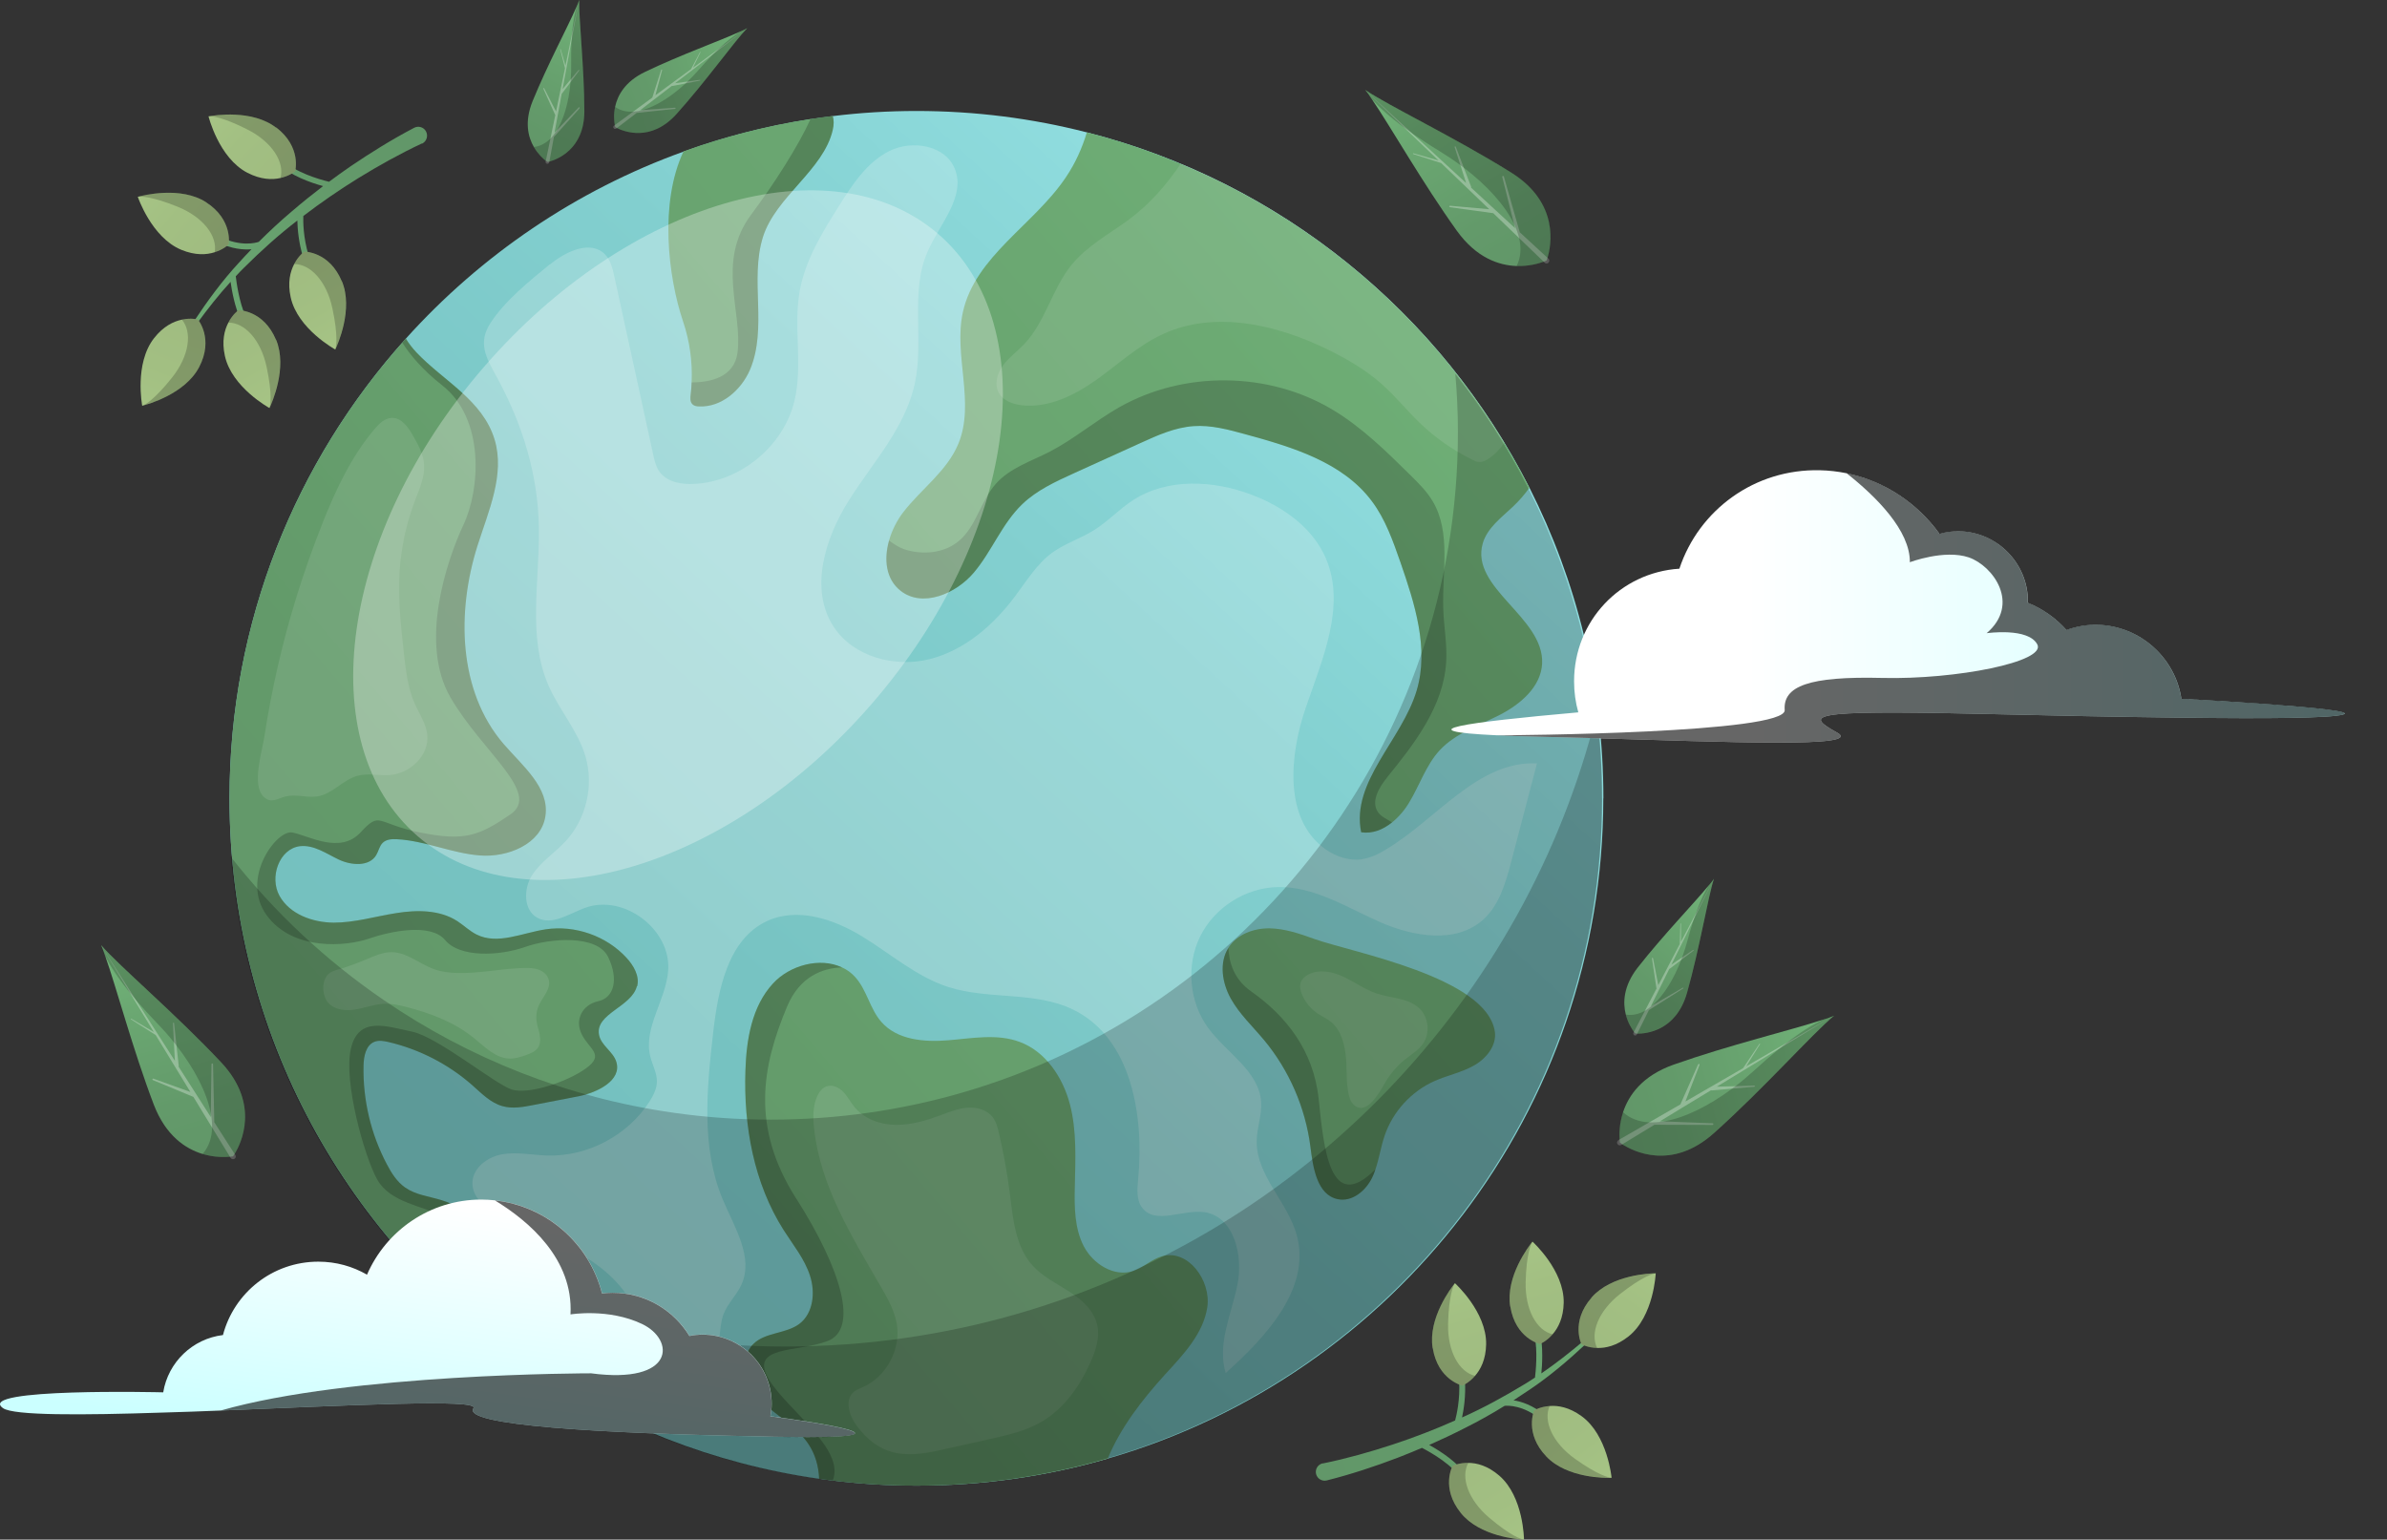 <svg width="293" height="189" viewBox="0 0 293 189" fill="none" xmlns="http://www.w3.org/2000/svg">
<rect x="0" y="0" width="293" height="189" fill="#333333" stroke="none"/>
<g clip-path="url(#clip0_31_111)">
<path d="M196.803 97.991C196.803 136.423 171.114 168.866 135.988 179.045C128.537 181.211 120.648 182.371 112.487 182.371C108.431 182.371 104.445 182.087 100.554 181.531C87.497 179.685 75.409 174.844 64.99 167.718C42.767 152.532 28.172 126.966 28.172 98.003C28.172 76.296 36.368 56.505 49.816 41.568C59.029 31.33 70.714 23.352 83.913 18.606C89.744 16.499 95.87 15.02 102.233 14.25C105.592 13.836 109.022 13.623 112.499 13.623C119.714 13.623 126.727 14.534 133.421 16.251C157.17 22.311 176.886 38.467 187.743 59.879C193.539 71.324 196.815 84.273 196.815 98.003L196.803 97.991Z" fill="url(#paint0_linear_31_111)"/>
<path d="M189.293 81.456C189.151 84.32 186.62 86.463 184.077 87.765C181.534 89.067 178.684 89.99 176.732 92.085C175.053 93.896 174.272 96.358 172.995 98.476C172.451 99.4 171.717 100.275 170.866 100.962C169.766 101.85 168.453 102.382 167.081 102.169C165.816 95.943 172.084 90.854 173.894 84.77C175.431 79.609 173.657 74.106 171.895 69.016C170.984 66.412 170.062 63.761 168.406 61.547C164.834 56.742 158.625 54.884 152.853 53.309C150.784 52.741 148.643 52.161 146.502 52.315C144.219 52.481 142.091 53.428 139.997 54.387L131.836 58.091C129.578 59.121 127.271 60.175 125.485 61.891C123.002 64.27 121.76 67.655 119.548 70.283C117.336 72.91 113.221 74.65 110.536 72.52C108.726 71.088 108.478 68.661 109.128 66.365C109.483 65.087 110.122 63.844 110.914 62.826C113.126 59.985 116.272 57.795 117.644 54.458C119.714 49.439 117.029 43.628 118.188 38.337C119.69 31.46 126.916 27.601 130.831 21.766C132.002 20.026 132.83 18.18 133.409 16.25C137.372 17.257 141.227 18.558 144.941 20.121C161.534 27.033 175.443 39.118 184.656 54.363C185.744 56.15 186.773 58.008 187.731 59.879C187.14 60.707 186.466 61.477 185.733 62.175C184.29 63.536 182.563 64.802 182.007 66.696C180.422 72.2 189.565 75.763 189.293 81.468V81.456Z" fill="url(#paint1_linear_31_111)"/>
<path d="M78.177 121.06C77.526 123.617 73.056 124.422 73.529 127.014C73.765 128.339 75.279 129.085 75.658 130.363C76.344 132.636 73.328 134.116 71.01 134.577C69.165 134.932 67.331 135.287 65.498 135.642C64.233 135.891 62.908 136.14 61.678 135.784C60.223 135.382 59.123 134.234 58 133.24C55.067 130.648 51.483 128.801 47.675 127.913C47.119 127.783 46.516 127.677 45.983 127.878C44.919 128.28 44.647 129.653 44.623 130.801C44.529 135.003 45.522 139.217 47.486 142.922C48.053 144.011 48.739 145.088 49.745 145.786C51.022 146.674 52.63 146.851 54.109 147.301C58.177 148.52 61.382 151.787 63.464 155.492C65.546 159.196 66.634 163.363 67.698 167.482C66.799 167.553 65.9 167.636 64.99 167.707C42.767 152.521 28.172 126.955 28.172 97.992C28.172 76.521 36.179 56.932 49.378 42.054C49.52 41.876 49.662 41.711 49.816 41.557C50.194 42.184 50.643 42.764 51.14 43.285C54.404 46.741 59.265 49.12 60.72 53.985C61.997 58.258 59.963 62.732 58.615 66.981C56.036 75.124 56.238 84.818 61.796 91.304C64.115 94.003 67.497 96.689 66.941 100.217C66.409 103.626 62.305 105.294 58.875 105.01C55.433 104.738 52.193 103.211 48.751 103.022C48.124 102.986 47.426 103.022 46.977 103.46C46.575 103.85 46.48 104.466 46.185 104.963C45.321 106.419 43.121 106.241 41.584 105.519C40.046 104.785 38.521 103.685 36.829 103.874C34.263 104.182 33.045 107.697 34.31 109.97C35.564 112.23 38.367 113.237 40.957 113.26C43.547 113.26 46.066 112.491 48.633 112.088C51.187 111.674 53.99 111.674 56.155 113.083C56.947 113.603 57.645 114.29 58.497 114.716C61.087 116.018 64.126 114.503 67 114.077C70.596 113.544 74.416 114.882 76.888 117.557C77.775 118.515 78.532 119.806 78.212 121.072L78.177 121.06Z" fill="url(#paint2_linear_31_111)"/>
<path d="M148.193 160.463C147.697 163.741 145.225 166.31 142.978 168.76C140.186 171.837 137.537 175.258 135.976 179.046C128.525 181.212 120.636 182.372 112.475 182.372C108.998 182.372 105.568 182.159 102.209 181.744C101.654 181.673 101.098 181.602 100.542 181.531C100.483 180.028 100.081 178.56 99.253 177.306C97.81 175.104 95.326 173.861 93.481 171.979C91.648 170.097 90.595 166.807 92.476 164.972C93.954 163.517 96.45 163.753 98.117 162.511C99.832 161.209 100.092 158.64 99.418 156.592C98.756 154.533 97.349 152.829 96.189 151.006C92.535 145.253 91.258 138.223 91.494 131.405C91.612 127.594 92.287 123.546 94.865 120.741C96.958 118.456 100.66 117.486 103.345 118.752C103.96 119.024 104.516 119.427 104.989 119.959C106.408 121.534 106.775 123.842 108.182 125.44C110.11 127.665 113.457 127.949 116.39 127.7C119.323 127.464 122.398 126.86 125.166 127.902C128.359 129.085 130.464 132.257 131.328 135.548C132.191 138.838 132.002 142.318 131.931 145.715C131.872 148.189 131.896 150.769 133.019 152.959C134.155 155.16 136.745 156.794 139.086 156.024C140.352 155.61 141.345 154.58 142.635 154.213C145.828 153.302 148.678 157.184 148.193 160.475V160.463Z" fill="url(#paint3_linear_31_111)"/>
<path d="M180.919 130.801C179.417 131.653 177.678 131.996 176.105 132.695C173.243 133.961 170.949 136.471 169.955 139.43C169.494 140.779 169.293 142.211 168.832 143.537C168.725 143.892 168.595 144.223 168.43 144.555C167.649 146.176 165.97 147.573 164.219 147.206C161.664 146.697 161.168 143.336 160.848 140.743C160.233 135.973 158.246 131.393 155.183 127.7C153.776 126.007 152.132 124.481 151.067 122.563C150.015 120.657 149.624 118.195 150.783 116.361C150.783 116.361 150.807 116.314 150.819 116.29C151.872 114.68 153.894 113.946 155.798 113.958C157.714 113.982 159.559 114.621 161.357 115.272C166.064 116.941 182.48 119.947 183.485 126.623C183.746 128.339 182.445 129.937 180.943 130.789L180.919 130.801Z" fill="url(#paint4_linear_31_111)"/>
<path d="M102.221 15.943C101.086 20.891 95.22 24.122 93.647 29.105C92.831 31.733 92.973 34.538 93.055 37.284C93.138 40.018 93.138 42.859 92.062 45.38C90.986 47.889 88.537 50.031 85.794 49.889C85.498 49.889 85.167 49.818 84.978 49.605C84.694 49.309 84.729 48.848 84.776 48.445C84.847 47.948 84.871 47.439 84.895 46.942C85.013 44.421 84.658 41.864 83.854 39.485C81.974 33.91 80.933 24.88 83.901 18.583C88.892 16.784 94.108 15.434 99.501 14.606C100.4 14.464 101.299 14.345 102.221 14.239C102.363 14.736 102.375 15.304 102.221 15.943Z" fill="url(#paint5_linear_31_111)"/>
<g style="mix-blend-mode:overlay" opacity="0.2">
<path d="M67.509 32.466C69.46 30.856 72.5 29.424 74.262 31.223C74.96 31.933 75.196 32.963 75.409 33.934C76.994 41.225 78.591 48.504 80.176 55.795C80.329 56.505 80.495 57.239 80.909 57.843C81.808 59.169 83.629 59.5 85.238 59.405C90.927 59.109 96.178 54.754 97.514 49.214C98.579 44.823 97.361 40.148 98.165 35.697C98.851 31.922 100.92 28.56 102.966 25.305C104.61 22.678 106.396 19.92 109.176 18.535C111.955 17.15 116 17.813 117.183 20.677C118.614 24.11 115.338 27.495 113.847 30.916C111.683 35.899 113.433 41.734 112.298 47.06C111.139 52.457 107.177 56.73 104.22 61.394C101.263 66.057 99.312 72.319 102.328 76.935C104.752 80.639 109.826 81.989 114.108 80.912C118.401 79.835 121.937 76.745 124.598 73.194C126.018 71.301 127.271 69.218 129.175 67.833C130.748 66.696 132.653 66.105 134.297 65.075C136 64.01 137.383 62.495 139.063 61.406C143.297 58.66 148.915 58.944 153.634 60.731C157.489 62.187 161.156 64.779 162.764 68.578C165.224 74.378 162.339 80.876 160.293 86.83C158.246 92.783 157.572 100.583 162.693 104.241C163.983 105.152 165.591 105.697 167.152 105.472C168.217 105.318 169.198 104.844 170.109 104.288C176.366 100.571 181.404 93.363 188.666 93.707C187.613 97.719 186.561 101.731 185.508 105.744C184.822 108.348 184.041 111.118 182.043 112.905C178.707 115.887 173.456 114.988 169.364 113.177C165.272 111.366 161.25 108.774 156.78 108.892C152.841 108.999 149.045 111.425 147.306 114.976C145.568 118.515 145.97 123.013 148.312 126.197C150.559 129.251 154.533 131.476 154.805 135.251C154.911 136.861 154.284 138.424 154.261 140.033C154.166 144.306 158.104 147.573 159.193 151.704C160.896 158.166 155.432 164.096 150.452 168.547C149.376 165.031 151.138 161.362 151.883 157.764C152.64 154.166 151.493 149.348 147.862 148.804C145.213 148.413 141.842 150.39 140.21 148.271C139.477 147.324 139.583 145.987 139.702 144.791C140.47 136.897 138.862 127.416 131.73 123.936C127.046 121.652 121.381 122.752 116.414 121.166C112.511 119.912 109.341 117.095 105.829 114.952C102.328 112.81 97.893 111.342 94.167 113.059C89.353 115.284 88.147 121.45 87.544 126.718C86.763 133.594 86.03 140.826 88.703 147.206C90.134 150.627 92.547 154.331 91.009 157.705C90.418 158.995 89.306 160.013 88.809 161.338C88.135 163.126 88.62 165.339 87.426 166.83C85.876 168.772 82.588 167.967 80.944 166.12C79.3 164.274 78.638 161.753 77.361 159.634C74.156 154.296 67.674 152.13 62.009 149.55C60.093 148.674 57.929 147.265 57.988 145.158C58.047 143.336 59.868 141.998 61.666 141.69C63.464 141.383 65.297 141.785 67.13 141.844C72.098 142.01 77.053 139.394 79.738 135.204C80.199 134.47 80.613 133.665 80.637 132.801C80.661 131.724 80.081 130.742 79.821 129.688C78.946 126.149 81.772 122.741 82.021 119.107C82.364 114.077 76.568 109.709 71.826 111.437C69.874 112.147 67.793 113.65 65.971 112.668C64.245 111.733 64.245 109.117 65.297 107.46C66.35 105.803 68.088 104.714 69.425 103.27C71.956 100.548 72.914 96.453 71.873 92.878C70.951 89.73 68.656 87.173 67.331 84.166C64.718 78.177 66.255 71.312 66.149 64.779C66.042 58.151 64.091 51.96 60.921 46.184C59.644 43.864 58.627 42.077 60.212 39.639C61.997 36.893 65.001 34.49 67.509 32.431V32.466Z" fill="white"/>
</g>
<g style="mix-blend-mode:overlay" opacity="0.2">
<path d="M170.275 95.423C169.269 96.654 168.229 98.418 169.163 99.719C169.577 100.288 170.263 100.56 170.866 100.95C169.766 101.838 168.453 102.371 167.081 102.158C165.816 95.932 172.084 90.842 173.894 84.759C175.431 79.598 173.657 74.094 171.895 69.005C170.984 66.401 170.062 63.749 168.406 61.536C164.834 56.73 158.625 54.872 152.853 53.298C150.784 52.73 148.643 52.15 146.502 52.304C144.219 52.469 142.091 53.416 139.997 54.375L131.836 58.08C129.578 59.11 127.271 60.163 125.485 61.879C123.002 64.258 121.76 67.644 119.548 70.271C117.336 72.899 113.221 74.639 110.536 72.508C108.726 71.076 108.478 68.65 109.128 66.353C109.732 66.791 110.347 67.206 111.009 67.43C113.244 68.152 115.905 67.928 117.703 66.401C119.844 64.613 120.376 61.489 122.233 59.394C123.936 57.464 126.526 56.636 128.821 55.464C131.825 53.913 134.427 51.676 137.36 50.008C145.319 45.486 155.715 45.593 163.569 50.292C167.164 52.446 170.192 55.429 173.172 58.376C174.154 59.346 175.147 60.329 175.857 61.524C178.151 65.383 176.992 70.259 177.158 74.745C177.229 76.947 177.655 79.113 177.513 81.302C177.182 86.676 173.669 91.245 170.263 95.423H170.275Z" fill="black"/>
</g>
<g style="mix-blend-mode:overlay" opacity="0.2">
<path d="M102.221 15.943C101.086 20.89 95.22 24.122 93.647 29.105C92.831 31.732 92.972 34.537 93.055 37.283C93.138 40.018 93.138 42.858 92.062 45.379C90.986 47.889 88.537 50.031 85.793 49.889C85.498 49.889 85.167 49.818 84.977 49.605C84.694 49.309 84.729 48.847 84.776 48.445C84.847 47.948 84.871 47.439 84.895 46.942C87.201 46.942 90.122 46.303 90.524 43.308C91.175 38.289 87.899 32.147 92.18 26.382C95.042 22.547 98.046 17.837 99.501 14.594C100.4 14.451 101.299 14.333 102.221 14.227C102.363 14.724 102.375 15.292 102.221 15.931V15.943Z" fill="black"/>
</g>
<g style="mix-blend-mode:overlay" opacity="0.2">
<path d="M168.832 143.537C168.725 143.892 168.595 144.223 168.43 144.555C167.649 146.176 165.97 147.573 164.219 147.206C161.664 146.697 161.168 143.335 160.848 140.743C160.233 135.973 158.246 131.393 155.183 127.7C153.776 126.007 152.132 124.48 151.067 122.563C150.015 120.657 149.624 118.195 150.783 116.361C150.854 118.065 151.422 120.184 153.563 121.687C157.75 124.622 161.239 128.884 161.865 134.908C162.492 140.933 163.226 149.171 168.843 143.525L168.832 143.537Z" fill="black"/>
</g>
<g style="mix-blend-mode:overlay" opacity="0.2">
<path d="M97.715 147.088C103.357 155.953 105.379 163.138 101.618 164.606C97.845 166.073 91.79 165.103 94.439 169.423C96.686 173.092 103.783 177.886 102.221 181.744C101.666 181.673 101.11 181.602 100.554 181.531C100.495 180.028 100.093 178.56 99.265 177.306C97.822 175.104 95.338 173.861 93.493 171.979C91.66 170.097 90.607 166.807 92.488 164.972C93.966 163.517 96.462 163.753 98.129 162.511C99.844 161.209 100.104 158.64 99.43 156.592C98.768 154.533 97.361 152.829 96.201 151.006C92.547 145.253 91.269 138.223 91.506 131.405C91.624 127.594 92.299 123.546 94.877 120.741C96.97 118.456 100.672 117.486 103.357 118.752C101.003 118.835 98.165 119.829 96.604 123.581C93.6 130.766 92.074 138.235 97.715 147.1V147.088Z" fill="black"/>
</g>
<g style="mix-blend-mode:overlay" opacity="0.2">
<path d="M78.177 121.06C77.526 123.617 73.056 124.422 73.529 127.014C73.765 128.339 75.279 129.085 75.658 130.363C76.344 132.636 73.328 134.116 71.01 134.577C69.165 134.932 67.332 135.287 65.498 135.642C64.233 135.891 62.908 136.139 61.678 135.784C60.223 135.382 59.123 134.234 58 133.24C55.067 130.648 51.483 128.801 47.675 127.913C47.119 127.783 46.516 127.677 45.983 127.878C44.919 128.28 44.647 129.653 44.623 130.801C44.529 135.003 45.522 139.217 47.486 142.922C48.053 144.011 48.739 145.088 49.745 145.786C51.022 146.674 52.63 146.851 54.109 147.301C58.177 148.52 61.382 151.787 63.464 155.492C65.546 159.196 66.634 163.363 67.698 167.482C63.819 155.823 56.924 150.544 54.369 149.278C51.814 148.023 47.9 147.609 46.315 144.815C44.742 142.022 42.128 132.719 43.074 128.718C44.008 124.718 47.391 125.972 50.561 126.635C53.718 127.274 60.779 133.098 62.825 133.749C64.871 134.388 69.614 132.825 71.932 131.145C74.262 129.464 72.346 128.813 71.424 127.002C70.501 125.191 71.483 123.333 73.422 122.907C75.374 122.492 75.977 120.22 74.641 117.462C73.292 114.716 67.568 115.142 64.422 116.255C61.252 117.367 56.427 117.557 54.653 115.414C52.879 113.272 47.959 114.302 45.274 115.225C42.577 116.16 35.966 116.811 32.725 112.337C29.473 107.875 33.932 101.826 35.883 102.193C37.835 102.56 41.738 104.904 44.245 102.193C46.752 99.495 46.102 101.093 51.59 102.193C57.077 103.306 58.84 102.572 62.66 99.968C66.468 97.364 59.218 92.346 55.315 85.646C51.4 78.947 54.842 68.803 56.888 64.424C58.946 60.057 59.537 51.428 54.286 47.309C51.826 45.38 50.3 43.51 49.378 42.054C49.52 41.876 49.662 41.711 49.816 41.557C50.194 42.184 50.643 42.764 51.14 43.285C54.404 46.741 59.265 49.12 60.72 53.985C61.997 58.258 59.963 62.732 58.615 66.981C56.037 75.124 56.238 84.818 61.796 91.304C64.115 94.003 67.497 96.689 66.941 100.217C66.409 103.626 62.305 105.294 58.875 105.01C55.433 104.738 52.193 103.211 48.751 103.022C48.124 102.986 47.426 103.022 46.977 103.46C46.575 103.85 46.48 104.466 46.185 104.963C45.321 106.419 43.121 106.241 41.584 105.519C40.046 104.785 38.521 103.685 36.829 103.874C34.263 104.182 33.045 107.697 34.31 109.97C35.564 112.23 38.367 113.237 40.957 113.26C43.547 113.26 46.066 112.491 48.633 112.088C51.188 111.674 53.99 111.674 56.155 113.083C56.947 113.603 57.645 114.29 58.497 114.716C61.087 116.018 64.126 114.503 67 114.077C70.596 113.544 74.416 114.882 76.888 117.557C77.775 118.515 78.532 119.806 78.212 121.072L78.177 121.06Z" fill="black"/>
</g>
<g style="mix-blend-mode:overlay" opacity="0.1">
<path d="M184.656 54.339C184.136 55.12 183.485 55.807 182.705 56.316C182.374 56.529 182.019 56.718 181.629 56.718C181.286 56.718 180.978 56.565 180.682 56.411C178.329 55.251 176.153 53.736 174.26 51.901C172.687 50.386 171.304 48.658 169.671 47.202C167.684 45.427 165.366 44.077 162.989 42.906C156.709 39.84 149.175 38.088 142.824 40.976C139.796 42.349 137.324 44.669 134.616 46.599C131.907 48.528 128.69 50.126 125.391 49.747C124.314 49.617 123.155 49.202 122.611 48.244C122.02 47.178 122.398 45.817 123.12 44.847C123.841 43.876 124.847 43.154 125.686 42.278C128.312 39.544 129.116 35.508 131.493 32.561C133.374 30.229 136.082 28.773 138.495 27.01C141.263 24.962 143.179 22.654 144.953 20.085C161.546 26.998 175.455 39.083 184.668 54.328L184.656 54.339Z" fill="white"/>
</g>
<g style="mix-blend-mode:overlay" opacity="0.1">
<path d="M165.236 130.02C165.082 128.315 164.68 126.469 163.332 125.404C162.859 125.025 162.291 124.776 161.783 124.445C160.943 123.889 160.257 123.084 159.855 122.161C159.63 121.664 159.488 121.084 159.677 120.575C159.843 120.137 160.222 119.805 160.647 119.604C161.984 118.929 163.616 119.284 164.976 119.935C166.324 120.575 167.566 121.486 168.985 121.959C170.771 122.551 172.9 122.492 174.248 123.806C175.372 124.895 175.573 126.824 174.674 128.114C174.13 128.907 173.267 129.416 172.51 130.02C171.481 130.837 170.606 131.866 169.955 133.014C169.376 134.044 167.661 137.169 166.088 135.536C165.13 134.541 165.354 131.298 165.236 130.044V130.02Z" fill="white"/>
</g>
<g style="mix-blend-mode:overlay" opacity="0.1">
<path d="M105.107 174.938C104.208 173.719 103.652 171.802 104.823 170.843C105.143 170.583 105.545 170.441 105.923 170.275C108.833 168.985 110.642 165.564 110.063 162.428C109.779 160.877 108.998 159.469 108.206 158.096C104.622 151.882 100.637 145.561 99.915 138.424C99.785 137.11 99.773 135.725 100.329 134.53C100.566 134.033 100.92 133.547 101.441 133.358C102.174 133.098 102.99 133.488 103.522 134.044C104.055 134.601 104.409 135.311 104.906 135.915C106.112 137.37 108.064 138.057 109.956 138.081C111.849 138.104 113.694 137.548 115.468 136.897C116.544 136.494 117.632 136.057 118.768 135.974C119.915 135.891 121.157 136.234 121.854 137.145C122.28 137.702 122.458 138.4 122.611 139.075C123.191 141.537 123.64 144.034 123.96 146.543C124.35 149.644 124.646 152.994 126.727 155.326C127.969 156.711 129.684 157.539 131.245 158.545C132.806 159.551 134.32 160.901 134.699 162.723C135.006 164.215 134.509 165.742 133.894 167.138C132.582 170.109 130.63 172.926 127.803 174.56C125.876 175.672 123.664 176.169 121.5 176.655C119.383 177.128 117.277 177.59 115.16 178.063C110.902 179.01 107.863 178.69 105.084 174.915L105.107 174.938Z" fill="white"/>
</g>
<g style="mix-blend-mode:overlay" opacity="0.1">
<path d="M39.632 64.093C41.264 60.021 43.157 55.985 45.995 52.647C46.563 51.984 47.249 51.31 48.124 51.298C49.26 51.274 50.064 52.387 50.632 53.369C51.294 54.505 51.968 55.713 52.051 57.026C52.157 58.541 51.495 59.997 50.951 61.418C49.875 64.235 49.224 67.229 49.047 70.247C48.858 73.562 49.212 76.876 49.579 80.178C49.816 82.32 50.064 84.51 50.951 86.475C51.507 87.706 52.323 88.878 52.453 90.227C52.701 92.724 50.336 94.961 47.84 95.139C46.516 95.234 45.156 94.879 43.878 95.234C42.081 95.719 40.78 97.506 38.934 97.766C37.634 97.956 36.38 97.459 35.079 97.766C34.062 98.003 33.317 98.69 32.382 97.826C30.833 96.405 32.193 92.168 32.453 90.416C33.34 84.628 34.653 78.9 36.38 73.313C37.338 70.2 38.426 67.135 39.632 64.116V64.093Z" fill="white"/>
</g>
<g style="mix-blend-mode:overlay" opacity="0.1">
<path d="M44.978 117.758C45.972 117.343 46.989 116.882 48.065 116.882C49.946 116.894 51.483 118.326 53.257 118.965C54.168 119.296 55.138 119.415 56.096 119.438C58.84 119.521 61.56 118.894 64.304 118.823C64.919 118.811 65.546 118.823 66.125 119.036C66.705 119.249 67.225 119.699 67.367 120.302C67.639 121.391 66.645 122.338 66.172 123.356C65.877 123.984 65.77 124.694 65.865 125.38C65.936 125.925 66.149 126.457 66.243 127.002C66.35 127.546 66.338 128.15 66.03 128.611C65.699 129.097 65.108 129.322 64.552 129.523C63.925 129.736 63.287 129.949 62.624 129.949C60.886 129.949 59.526 128.529 58.177 127.428C55.812 125.51 52.891 124.386 49.946 123.628C48.988 123.38 48.006 123.167 47.024 123.226C45.853 123.297 44.73 123.747 43.571 123.924C42.412 124.114 41.075 123.972 40.295 123.096C39.502 122.208 39.408 120.208 40.46 119.45C40.933 119.107 41.619 119.001 42.151 118.823C43.098 118.515 44.044 118.16 44.966 117.77L44.978 117.758Z" fill="white"/>
</g>
<g style="mix-blend-mode:overlay" opacity="0.2">
<path d="M196.649 97.992C196.649 136.424 170.949 168.867 135.822 179.046C128.383 181.212 120.483 182.372 112.334 182.372C108.265 182.372 104.291 182.088 100.4 181.531C87.343 179.685 75.256 174.844 64.836 167.718C58.993 163.73 53.671 159.019 49.023 153.716C37.421 140.543 29.887 123.7 28.326 105.176C33.66 111.97 39.999 117.912 47.143 122.788C57.55 129.914 69.638 134.755 82.707 136.601C86.61 137.157 90.584 137.441 94.64 137.441C102.801 137.441 110.69 136.282 118.141 134.116C153.255 123.936 178.956 91.493 178.956 53.061C178.956 50.647 178.849 48.256 178.636 45.889C182.054 50.233 185.047 54.908 187.566 59.867C191.859 68.354 194.78 77.657 195.999 87.493C196.424 90.937 196.637 94.441 196.637 98.003L196.649 97.992Z" fill="black"/>
</g>
<g style="mix-blend-mode:overlay" opacity="0.2">
<path d="M196.649 97.991C196.649 136.423 170.949 168.866 135.822 179.045C128.383 181.212 120.483 182.371 112.334 182.371C108.265 182.371 104.291 182.087 100.4 181.531C87.343 179.685 75.256 174.844 64.836 167.718C58.993 163.729 53.671 159.019 49.023 153.716C59.1 158.983 70.158 162.605 81.855 164.262C86.598 164.937 91.459 165.292 96.379 165.292C106.314 165.292 115.917 163.883 125.001 161.244C159.914 151.124 187.176 122.954 196.01 87.493C196.436 90.937 196.649 94.441 196.649 98.003V97.991Z" fill="black"/>
</g>
<g style="mix-blend-mode:overlay" opacity="0.3">
<path d="M107.056 86.343C124.711 65.939 128.355 40.153 115.196 28.749C102.036 17.345 77.056 24.642 59.401 45.046C41.746 65.45 38.102 91.236 51.261 102.64C64.421 114.044 89.401 106.747 107.056 86.343Z" fill="white"/>
</g>
<path d="M287.584 87.718C285.999 88.168 278.276 88.227 267.844 88.097C260.44 88.014 251.676 87.836 242.782 87.623C221.328 87.126 221.73 87.812 225.503 89.931C228.886 91.825 212.138 91.091 195.025 90.594C193.014 90.535 191.027 90.487 189.04 90.44C187.006 90.393 185.267 90.334 183.836 90.263H183.765C172.281 89.73 179.862 88.676 193.735 87.445C193.392 86.226 193.215 84.96 193.215 83.634C193.215 76.225 198.892 70.271 206.142 69.81C208.531 62.613 215.355 57.535 223.398 57.725C224.51 57.748 225.598 57.879 226.662 58.092C231.322 59.039 235.367 61.773 238.075 65.537C238.856 65.312 239.696 65.194 240.547 65.217C245.171 65.324 248.921 69.159 248.921 73.798V74C250.754 74.733 252.362 75.893 253.652 77.337C254.834 76.899 256.123 76.663 257.484 76.698C262.699 76.828 267.016 80.758 267.761 85.788H267.88C267.88 85.788 290.292 86.972 287.584 87.718Z" fill="url(#paint6_linear_31_111)"/>
<g style="mix-blend-mode:overlay" opacity="0.6">
<path d="M287.584 87.718C285.999 88.168 278.276 88.227 267.844 88.097C260.44 88.014 251.676 87.836 242.782 87.623C221.328 87.126 221.73 87.812 225.503 89.931C228.886 91.825 212.138 91.091 195.025 90.594C193.014 90.535 191.027 90.487 189.04 90.44C187.006 90.393 185.267 90.334 183.836 90.263C185.563 90.263 219.294 90.026 219.069 87.162C218.856 84.238 222.002 82.995 231.062 83.22C240.133 83.433 251.168 81.232 250.08 79.113C248.98 76.994 243.859 77.728 243.859 77.728C248.034 74.142 244.663 69.466 241.671 68.425C238.667 67.407 234.433 69.017 234.433 69.017C234.468 65.134 230.34 60.992 226.65 58.08C231.31 59.027 235.355 61.761 238.063 65.525C238.844 65.3 239.684 65.182 240.535 65.206C245.16 65.312 248.909 69.147 248.909 73.787V73.988C250.742 74.722 252.351 75.882 253.64 77.326C254.823 76.888 256.112 76.651 257.472 76.686C262.688 76.817 267.004 80.746 267.75 85.777H267.868C267.868 85.777 290.28 86.96 287.572 87.706L287.584 87.718Z" fill="black"/>
</g>
<path d="M96.19 176.383C95.35 176.383 94.534 176.359 93.706 176.335C73.34 175.957 56.687 174.939 58.118 172.867C58.923 171.672 42.601 172.536 27.084 173.151C24.695 173.246 22.306 173.341 20 173.4C10.018 173.731 1.656 173.779 0.367 172.856C-3.158 170.346 19.929 170.914 19.929 170.914H20.035C20.638 167.222 23.631 164.334 27.368 163.884C28.728 158.699 33.447 154.876 39.077 154.876C41.253 154.876 43.287 155.456 45.049 156.474C47.403 151.053 52.796 147.254 59.076 147.254C59.644 147.254 60.212 147.289 60.768 147.349C67.154 148.047 72.358 152.675 73.907 158.77C74.333 158.711 74.771 158.688 75.209 158.688C79.206 158.688 82.695 160.806 84.635 163.99C85.167 163.884 85.699 163.825 86.255 163.825C90.927 163.825 94.723 167.624 94.723 172.311C94.723 172.844 94.676 173.341 94.57 173.85C99.773 174.548 114.143 176.667 96.19 176.383Z" fill="url(#paint7_linear_31_111)"/>
<g style="mix-blend-mode:overlay" opacity="0.6">
<path d="M96.19 176.383C95.35 176.383 94.534 176.359 93.706 176.335C73.34 175.957 56.687 174.939 58.118 172.867C58.923 171.672 42.601 172.536 27.084 173.151C43.003 168.583 72.311 168.583 72.559 168.583C82.896 169.956 82.896 164.464 78.804 162.522C74.7 160.57 70.028 161.351 70.028 161.351C70.395 154.533 64.883 149.87 60.756 147.36C67.142 148.059 72.346 152.687 73.896 158.782C74.322 158.723 74.759 158.699 75.197 158.699C79.194 158.699 82.683 160.818 84.623 164.002C85.155 163.895 85.687 163.836 86.243 163.836C90.915 163.836 94.711 167.636 94.711 172.323C94.711 172.855 94.664 173.353 94.558 173.862C99.762 174.56 114.132 176.679 96.178 176.394L96.19 176.383Z" fill="black"/>
</g>
<path d="M179.985 181.791C179.819 181.898 179.595 181.851 179.488 181.685C178.329 179.838 175.751 178.359 174.544 177.732C173.551 178.158 172.557 178.56 171.552 178.951C168.714 180.028 165.863 180.975 162.859 181.732C162.291 181.874 161.7 181.531 161.546 180.951C161.404 180.371 161.747 179.791 162.327 179.637C162.339 179.637 162.351 179.637 162.374 179.637H162.422C165.272 179.057 168.158 178.241 170.973 177.317C173.563 176.465 176.106 175.483 178.613 174.37C178.778 173.767 179.252 171.778 179.098 169.494C179.098 169.292 179.24 169.127 179.441 169.103C179.642 169.103 179.807 169.245 179.819 169.446C179.938 171.376 179.666 173.068 179.464 174.003C182.114 172.82 184.68 171.411 187.176 169.896C187.59 169.636 188.004 169.387 188.418 169.103C188.489 168.547 188.784 165.813 188.358 163.966C188.311 163.777 188.429 163.587 188.63 163.54C188.832 163.493 189.021 163.623 189.068 163.812C189.423 165.398 189.305 167.505 189.198 168.594C190.996 167.363 192.711 166.014 194.378 164.605C194.485 164.511 194.627 164.522 194.71 164.629C194.792 164.724 194.781 164.866 194.686 164.949C192.486 167.008 190.18 168.973 187.661 170.654C187.034 171.08 186.407 171.494 185.78 171.896C186.726 172.038 188.11 172.476 189.636 173.707C189.79 173.838 189.813 174.062 189.683 174.216C189.553 174.37 189.328 174.394 189.175 174.264C186.963 172.465 185.082 172.536 184.692 172.571C183.131 173.542 181.522 174.441 179.867 175.27C178.412 176.015 176.933 176.714 175.431 177.377C176.803 178.134 179.015 179.543 180.127 181.294C180.233 181.472 180.186 181.697 180.009 181.791H179.985Z" fill="url(#paint8_linear_31_111)"/>
<path d="M179.311 185.721C176.815 182.632 178.305 179.945 178.305 179.945C178.305 179.945 179.062 179.555 180.233 179.578C181.274 179.578 182.611 179.921 184.03 181.141C187.034 183.733 187.069 189 187.069 189C187.069 189 187.058 189 187.01 189C186.395 188.964 181.641 188.621 179.311 185.721Z" fill="url(#paint9_linear_31_111)"/>
<g style="mix-blend-mode:overlay" opacity="0.2">
<path d="M179.311 185.721C176.815 182.632 178.305 179.945 178.305 179.945C178.305 179.945 179.062 179.555 180.233 179.578C179.263 181.342 180.21 184.1 182.776 186.289C185.449 188.562 186.726 188.941 187.01 188.988C186.395 188.952 181.641 188.609 179.311 185.709V185.721Z" fill="black"/>
</g>
<path d="M189.813 178.797C187.069 175.932 188.323 173.127 188.323 173.127C188.323 173.127 189.044 172.678 190.215 172.595C191.244 172.512 192.616 172.737 194.13 173.837C197.347 176.169 197.82 181.413 197.82 181.413C197.82 181.413 197.808 181.413 197.761 181.413C197.146 181.436 192.38 181.484 189.813 178.797Z" fill="url(#paint10_linear_31_111)"/>
<g style="mix-blend-mode:overlay" opacity="0.2">
<path d="M189.813 178.797C187.069 175.933 188.323 173.127 188.323 173.127C188.323 173.127 189.044 172.678 190.215 172.595C189.399 174.429 190.57 177.104 193.314 179.069C196.164 181.105 197.477 181.377 197.761 181.401C197.146 181.424 192.38 181.472 189.813 178.785V178.797Z" fill="black"/>
</g>
<path d="M185.39 160.392C186.028 164.309 189.021 164.984 189.021 164.984C189.021 164.984 189.825 164.676 190.582 163.789C191.268 163.007 191.906 161.776 191.942 159.918C192.013 155.941 188.11 152.414 188.11 152.414C188.11 152.414 188.11 152.414 188.074 152.461C187.684 152.935 184.775 156.722 185.378 160.392H185.39Z" fill="url(#paint11_linear_31_111)"/>
<g style="mix-blend-mode:overlay" opacity="0.2">
<path d="M185.39 160.392C186.028 164.309 189.021 164.984 189.021 164.984C189.021 164.984 189.825 164.676 190.582 163.789C188.63 163.339 187.199 160.794 187.27 157.421C187.353 153.917 187.933 152.71 188.074 152.461C187.684 152.935 184.775 156.722 185.378 160.392H185.39Z" fill="black"/>
</g>
<path d="M175.869 165.493C176.508 169.411 179.5 170.086 179.5 170.086C179.5 170.086 180.304 169.778 181.061 168.89C181.747 168.109 182.386 166.878 182.421 165.02C182.492 161.043 178.589 157.516 178.589 157.516C178.589 157.516 178.589 157.516 178.554 157.563C178.163 158.036 175.254 161.824 175.857 165.493H175.869Z" fill="url(#paint12_linear_31_111)"/>
<g style="mix-blend-mode:overlay" opacity="0.2">
<path d="M175.869 165.493C176.508 169.411 179.5 170.086 179.5 170.086C179.5 170.086 180.304 169.778 181.061 168.89C179.11 168.44 177.679 165.896 177.749 162.522C177.832 159.019 178.412 157.812 178.554 157.563C178.163 158.036 175.254 161.824 175.857 165.493H175.869Z" fill="black"/>
</g>
<path d="M195.36 159.291C192.746 162.285 194.13 165.02 194.13 165.02C194.13 165.02 194.875 165.434 196.046 165.469C197.087 165.505 198.435 165.209 199.902 164.049C203.012 161.575 203.237 156.308 203.237 156.308C203.237 156.308 203.225 156.308 203.178 156.308C202.563 156.308 197.797 156.486 195.36 159.279V159.291Z" fill="url(#paint13_linear_31_111)"/>
<g style="mix-blend-mode:overlay" opacity="0.2">
<path d="M195.36 159.291C192.746 162.286 194.13 165.02 194.13 165.02C194.13 165.02 194.875 165.434 196.046 165.47C195.147 163.671 196.188 160.948 198.849 158.853C201.605 156.687 202.906 156.356 203.178 156.32C202.563 156.32 197.797 156.498 195.36 159.291Z" fill="black"/>
</g>
<path d="M34.157 19.625C34.287 19.482 34.523 19.482 34.665 19.625C36.226 21.151 39.077 21.992 40.389 22.311C41.253 21.66 42.128 21.045 43.027 20.418C45.546 18.713 48.089 17.127 50.845 15.683C51.365 15.411 52.027 15.612 52.299 16.145C52.571 16.677 52.37 17.328 51.85 17.612C51.838 17.612 51.826 17.624 51.803 17.624H51.755C49.118 18.867 46.492 20.323 43.973 21.873C41.655 23.305 39.408 24.856 37.232 26.513C37.208 27.14 37.208 29.176 37.894 31.378C37.953 31.567 37.847 31.768 37.657 31.828C37.468 31.887 37.267 31.78 37.208 31.579C36.64 29.733 36.522 28.028 36.498 27.069C34.192 28.845 32.028 30.798 29.958 32.857C29.615 33.201 29.272 33.544 28.941 33.911C29 34.467 29.355 37.189 30.183 38.894C30.277 39.071 30.195 39.284 30.029 39.379C29.852 39.462 29.639 39.379 29.544 39.213C28.823 37.746 28.456 35.674 28.302 34.597C26.836 36.207 25.487 37.923 24.198 39.687C24.115 39.805 23.973 39.817 23.867 39.746C23.761 39.675 23.749 39.533 23.808 39.438C25.476 36.929 27.261 34.479 29.319 32.254C29.828 31.697 30.336 31.141 30.869 30.597C29.922 30.68 28.468 30.585 26.694 29.733C26.516 29.65 26.445 29.425 26.528 29.247C26.611 29.07 26.836 28.999 27.013 29.082C29.579 30.324 31.401 29.815 31.767 29.685C33.069 28.383 34.417 27.129 35.836 25.933C37.078 24.868 38.355 23.838 39.656 22.844C38.142 22.43 35.67 21.566 34.18 20.122C34.038 19.968 34.038 19.743 34.18 19.613L34.157 19.625Z" fill="url(#paint14_linear_31_111)"/>
<path d="M33.908 15.648C37.054 18.074 36.226 21.033 36.226 21.033C36.226 21.033 35.576 21.589 34.429 21.85C33.411 22.087 32.028 22.063 30.372 21.211C26.847 19.388 25.594 14.275 25.594 14.275C25.594 14.275 25.606 14.275 25.653 14.275C26.256 14.156 30.963 13.399 33.896 15.671L33.908 15.648Z" fill="url(#paint15_linear_31_111)"/>
<g style="mix-blend-mode:overlay" opacity="0.2">
<path d="M33.908 15.647C37.054 18.074 36.226 21.033 36.226 21.033C36.226 21.033 35.576 21.589 34.428 21.849C34.961 19.92 33.411 17.446 30.395 15.908C27.273 14.322 25.937 14.251 25.653 14.262C26.256 14.144 30.963 13.387 33.896 15.659L33.908 15.647Z" fill="black"/>
</g>
<path d="M25.298 24.832C28.633 26.986 28.066 30.005 28.066 30.005C28.066 30.005 27.462 30.62 26.351 30.963C25.357 31.283 23.985 31.378 22.259 30.667C18.592 29.152 16.913 24.157 16.913 24.157C16.913 24.157 16.924 24.157 16.972 24.146C17.563 23.98 22.199 22.82 25.31 24.832H25.298Z" fill="url(#paint16_linear_31_111)"/>
<g style="mix-blend-mode:overlay" opacity="0.2">
<path d="M25.298 24.832C28.633 26.986 28.066 30.005 28.066 30.005C28.066 30.005 27.462 30.62 26.351 30.963C26.717 28.987 24.955 26.667 21.833 25.388C18.592 24.075 17.244 24.11 16.972 24.146C17.563 23.98 22.199 22.82 25.31 24.832H25.298Z" fill="black"/>
</g>
<path d="M33.873 41.699C32.335 38.041 29.272 38.077 29.272 38.077C29.272 38.077 28.562 38.562 28.03 39.603C27.545 40.527 27.202 41.864 27.604 43.687C28.456 47.569 33.08 50.09 33.08 50.09C33.08 50.09 33.08 50.079 33.104 50.031C33.364 49.475 35.316 45.119 33.885 41.699H33.873Z" fill="url(#paint17_linear_31_111)"/>
<g style="mix-blend-mode:overlay" opacity="0.2">
<path d="M33.873 41.699C32.335 38.041 29.272 38.077 29.272 38.077C29.272 38.077 28.562 38.562 28.03 39.603C30.041 39.592 32.016 41.722 32.726 45.036C33.459 48.469 33.175 49.771 33.092 50.043C33.352 49.487 35.304 45.131 33.873 41.71V41.699Z" fill="black"/>
</g>
<path d="M41.951 34.514C40.413 30.845 37.35 30.892 37.35 30.892C37.35 30.892 36.64 31.377 36.108 32.419C35.623 33.342 35.28 34.68 35.682 36.502C36.534 40.385 41.158 42.906 41.158 42.906C41.158 42.906 41.158 42.894 41.182 42.847C41.442 42.29 43.394 37.935 41.962 34.514H41.951Z" fill="url(#paint18_linear_31_111)"/>
<g style="mix-blend-mode:overlay" opacity="0.2">
<path d="M41.951 34.514C40.413 30.845 37.35 30.892 37.35 30.892C37.35 30.892 36.64 31.377 36.108 32.419C38.119 32.407 40.094 34.538 40.803 37.852C41.537 41.284 41.253 42.586 41.17 42.858C41.43 42.302 43.382 37.947 41.951 34.526V34.514Z" fill="black"/>
</g>
<path d="M24.435 45.084C26.28 41.568 24.293 39.225 24.293 39.225C24.293 39.225 23.465 38.988 22.329 39.237C21.312 39.45 20.059 40.041 18.912 41.509C16.463 44.634 17.457 49.818 17.457 49.818C17.457 49.818 17.468 49.818 17.516 49.794C18.107 49.641 22.708 48.374 24.435 45.084Z" fill="url(#paint19_linear_31_111)"/>
<g style="mix-blend-mode:overlay" opacity="0.2">
<path d="M24.435 45.084C26.28 41.568 24.293 39.225 24.293 39.225C24.293 39.225 23.465 38.988 22.329 39.237C23.619 40.775 23.24 43.663 21.147 46.315C18.971 49.061 17.788 49.688 17.528 49.794C18.119 49.641 22.72 48.374 24.446 45.084H24.435Z" fill="black"/>
</g>
<path d="M189.955 31.638C189.884 31.863 189.837 31.981 189.837 31.981C189.837 31.981 189.718 32.041 189.494 32.123C188.926 32.336 187.696 32.703 186.147 32.656C183.994 32.573 181.227 31.674 178.814 28.312C174.615 22.453 170.724 15.6 168.43 12.227C168.122 11.765 167.826 11.363 167.578 11.031C170.369 12.949 178.554 16.843 185.508 21.187C191.504 24.939 190.381 30.241 189.967 31.626L189.955 31.638Z" fill="url(#paint20_linear_31_111)"/>
<g style="mix-blend-mode:overlay" opacity="0.3">
<path d="M184.585 21.625L186.549 28.513L189.955 31.65L190.061 31.756C190.203 31.875 190.203 32.088 190.085 32.23C189.967 32.36 189.754 32.372 189.612 32.254L189.505 32.147L186.466 29.224L183.296 26.17L177.974 25.436C177.974 25.436 177.879 25.389 177.891 25.329C177.903 25.282 177.95 25.247 177.998 25.258L182.8 25.684L176.898 20.015L173.48 18.914C173.48 18.914 173.432 18.879 173.444 18.843C173.444 18.831 173.48 18.796 173.503 18.82L176.567 19.695L172.534 15.825L167.59 11.079L173.492 16.511L179.961 22.465L179.275 20.311L178.554 18.062C178.554 18.062 178.554 17.979 178.601 17.967C178.636 17.955 178.684 17.967 178.695 18.015L179.689 20.619L180.576 22.915C180.576 22.915 180.588 22.986 180.576 23.033L183.592 25.815L185.981 28.016L185.875 27.614L184.396 21.707C184.396 21.707 184.408 21.601 184.467 21.601C184.514 21.589 184.574 21.601 184.585 21.672V21.625Z" fill="white"/>
</g>
<g style="mix-blend-mode:overlay" opacity="0.2">
<path d="M189.956 31.638L190.062 31.745C190.204 31.863 190.204 32.076 190.086 32.218C189.967 32.348 189.754 32.36 189.613 32.242L189.506 32.135C188.938 32.348 187.708 32.715 186.159 32.668C186.679 31.614 186.762 30.443 186.467 29.212C186.336 28.679 186.147 28.134 185.887 27.59C184.775 25.223 182.528 22.761 179.69 20.595C179.559 20.488 179.418 20.382 179.276 20.287C178.483 19.695 177.632 19.127 176.768 18.595C175.515 17.837 174.438 17.127 173.492 16.476C173.149 16.239 172.83 16.014 172.534 15.789C170.382 14.215 169.152 13.032 168.454 12.227C167.756 11.445 167.602 11.031 167.602 11.031C170.393 12.949 178.578 16.843 185.532 21.187C191.529 24.939 190.405 30.241 189.991 31.626L189.956 31.638Z" fill="black"/>
</g>
<path d="M199.133 140.471C198.944 140.341 198.837 140.258 198.837 140.258C198.837 140.258 198.814 140.128 198.802 139.891C198.755 139.287 198.743 137.997 199.228 136.53C199.902 134.482 201.546 132.067 205.425 130.694C212.214 128.292 219.866 126.457 223.745 125.179C224.277 125.013 224.739 124.836 225.129 124.682C222.515 126.836 216.507 133.618 210.392 139.086C205.118 143.809 200.351 141.252 199.133 140.471Z" fill="url(#paint21_linear_31_111)"/>
<g style="mix-blend-mode:overlay" opacity="0.3">
<path d="M210.239 138.092L203.083 138.069L199.133 140.471L199.003 140.542C198.849 140.649 198.636 140.59 198.542 140.424C198.447 140.27 198.494 140.069 198.66 139.962L198.79 139.88L202.445 137.773L206.265 135.571L208.441 130.659C208.441 130.659 208.512 130.588 208.571 130.6C208.618 130.624 208.63 130.671 208.618 130.718L206.88 135.216L213.964 131.121L215.963 128.138C215.963 128.138 216.01 128.114 216.034 128.114C216.046 128.126 216.058 128.162 216.034 128.185L214.343 130.896L219.18 128.091L225.105 124.658L218.246 128.825L210.735 133.393L212.994 133.334L215.348 133.263C215.348 133.263 215.419 133.299 215.419 133.334C215.419 133.37 215.383 133.405 215.348 133.405L212.58 133.642L210.132 133.855C210.132 133.855 210.049 133.855 210.026 133.831L206.513 135.962L203.734 137.654H204.148L210.227 137.891C210.274 137.891 210.321 137.938 210.31 137.998C210.31 138.045 210.274 138.092 210.215 138.092H210.239Z" fill="white"/>
</g>
<g style="mix-blend-mode:overlay" opacity="0.2">
<path d="M199.133 140.472L199.003 140.543C198.849 140.649 198.636 140.59 198.542 140.424C198.447 140.27 198.494 140.069 198.66 139.963L198.79 139.88C198.743 139.276 198.731 137.986 199.216 136.518C200.079 137.311 201.179 137.714 202.445 137.773C202.989 137.797 203.568 137.761 204.16 137.666C206.738 137.264 209.73 135.773 212.592 133.654C212.734 133.559 212.864 133.453 213.006 133.346C213.799 132.743 214.567 132.092 215.324 131.405C216.401 130.411 217.382 129.57 218.257 128.848C218.577 128.588 218.884 128.34 219.18 128.115C221.285 126.481 222.775 125.629 223.733 125.179C224.68 124.729 225.117 124.682 225.117 124.682C222.503 126.836 216.495 133.618 210.381 139.087C205.106 143.809 200.339 141.253 199.121 140.472H199.133Z" fill="black"/>
</g>
<path d="M200.978 126.884C200.812 126.884 200.73 126.872 200.73 126.872C200.73 126.872 200.67 126.801 200.564 126.671C200.316 126.328 199.819 125.582 199.559 124.528C199.192 123.073 199.263 121.037 201.025 118.776C204.124 114.823 207.944 110.881 209.754 108.68C210.002 108.384 210.215 108.112 210.38 107.875C209.647 110.124 208.642 116.35 207.081 121.865C205.732 126.612 201.983 126.896 200.966 126.884H200.978Z" fill="url(#paint22_linear_31_111)"/>
<g style="mix-blend-mode:overlay" opacity="0.3">
<path d="M206.62 121.332L202.397 123.996L200.966 126.884L200.919 126.978C200.872 127.097 200.73 127.144 200.611 127.085C200.505 127.026 200.458 126.895 200.505 126.777L200.552 126.682L201.912 124.078L203.332 121.356L202.776 117.651C202.776 117.651 202.788 117.58 202.835 117.568C202.87 117.568 202.906 117.592 202.906 117.628L203.556 120.93L206.194 115.876L206.265 113.378C206.265 113.378 206.288 113.343 206.3 113.343C206.312 113.343 206.336 113.367 206.336 113.378V115.604L208.157 112.148L210.369 107.91L207.885 112.917L205.165 118.409L206.466 117.533L207.826 116.61C207.826 116.61 207.885 116.61 207.897 116.622C207.909 116.633 207.897 116.681 207.885 116.693L206.336 117.864L204.976 118.906C204.976 118.906 204.928 118.93 204.905 118.93L203.639 121.498L202.634 123.534L202.882 123.392L206.549 121.25C206.549 121.25 206.62 121.238 206.631 121.273C206.655 121.297 206.643 121.344 206.608 121.368L206.62 121.332Z" fill="white"/>
</g>
<g style="mix-blend-mode:overlay" opacity="0.2">
<path d="M200.978 126.884L200.931 126.978C200.883 127.097 200.741 127.144 200.623 127.085C200.517 127.026 200.469 126.895 200.517 126.777L200.564 126.682C200.316 126.339 199.819 125.593 199.559 124.54C200.363 124.682 201.155 124.504 201.924 124.067C202.255 123.877 202.575 123.64 202.894 123.356C204.254 122.149 205.472 120.161 206.359 117.841C206.406 117.734 206.442 117.616 206.489 117.497C206.726 116.846 206.939 116.172 207.128 115.485C207.388 114.503 207.648 113.639 207.897 112.881C207.991 112.609 208.074 112.349 208.169 112.1C208.796 110.348 209.351 109.295 209.754 108.668C210.144 108.052 210.38 107.863 210.38 107.863C209.647 110.112 208.642 116.337 207.081 121.853C205.732 126.599 201.983 126.884 200.966 126.872L200.978 126.884Z" fill="black"/>
</g>
<path d="M28.799 141.655C28.681 141.856 28.598 141.951 28.598 141.951C28.598 141.951 28.468 141.975 28.231 141.998C27.628 142.058 26.339 142.105 24.86 141.655C22.791 141.028 20.354 139.442 18.876 135.595C16.309 128.86 14.299 121.25 12.927 117.391C12.738 116.858 12.56 116.397 12.406 116.018C14.618 118.587 21.537 124.434 27.155 130.423C31.992 135.583 29.556 140.424 28.799 141.655Z" fill="url(#paint23_linear_31_111)"/>
<g style="mix-blend-mode:overlay" opacity="0.3">
<path d="M26.15 130.6L26.303 137.761L28.799 141.655L28.882 141.786C28.988 141.939 28.941 142.152 28.775 142.247C28.622 142.342 28.42 142.295 28.314 142.141L28.231 142.01L26.031 138.412L23.737 134.648L18.77 132.589C18.77 132.589 18.698 132.518 18.71 132.459C18.734 132.411 18.781 132.388 18.829 132.411L23.37 134.045L19.113 127.061L16.085 125.132C16.085 125.132 16.049 125.085 16.061 125.061C16.061 125.049 16.108 125.026 16.132 125.061L18.876 126.683L15.966 121.901L12.406 116.054L16.723 122.812L21.466 130.222L21.348 127.961L21.23 125.606C21.23 125.606 21.253 125.534 21.3 125.534C21.336 125.534 21.371 125.558 21.371 125.606L21.667 128.375L21.939 130.825C21.939 130.825 21.939 130.908 21.916 130.932L24.127 134.388L25.878 137.134V136.72L25.96 130.636C25.96 130.589 25.996 130.541 26.055 130.541C26.102 130.541 26.15 130.577 26.15 130.636V130.6Z" fill="white"/>
</g>
<g style="mix-blend-mode:overlay" opacity="0.2">
<path d="M28.799 141.656L28.882 141.786C28.988 141.94 28.941 142.153 28.775 142.247C28.622 142.342 28.42 142.295 28.314 142.141L28.231 142.011C27.628 142.07 26.339 142.117 24.86 141.667C25.641 140.78 26.008 139.667 26.031 138.412C26.043 137.868 25.996 137.288 25.878 136.696C25.416 134.128 23.855 131.169 21.667 128.352C21.573 128.21 21.454 128.079 21.348 127.949C20.733 127.168 20.059 126.411 19.349 125.677C18.332 124.623 17.468 123.665 16.723 122.801C16.451 122.481 16.203 122.185 15.966 121.889C14.287 119.818 13.4 118.362 12.927 117.403C12.454 116.468 12.406 116.03 12.406 116.03C14.618 118.599 21.537 124.446 27.155 130.435C31.992 135.595 29.556 140.436 28.799 141.667V141.656Z" fill="black"/>
</g>
<path d="M75.729 15.718C75.599 15.647 75.516 15.6 75.516 15.6C75.516 15.6 75.492 15.517 75.469 15.363C75.398 14.972 75.291 14.12 75.504 13.114C75.8 11.717 76.711 10.013 79.171 8.829C83.476 6.758 88.384 5.006 90.844 3.882C91.187 3.728 91.483 3.586 91.719 3.456C90.146 5.065 86.681 9.954 83.038 14.002C79.904 17.481 76.581 16.144 75.717 15.718H75.729Z" fill="url(#paint24_linear_31_111)"/>
<g style="mix-blend-mode:overlay" opacity="0.3">
<path d="M82.872 13.363L78.153 13.86L75.717 15.718L75.634 15.777C75.54 15.86 75.398 15.836 75.327 15.73C75.256 15.635 75.268 15.505 75.374 15.422L75.457 15.363L77.716 13.706L80.069 11.978L81.157 8.581C81.157 8.581 81.193 8.522 81.24 8.533C81.276 8.545 81.288 8.581 81.276 8.604L80.448 11.694L84.824 8.486L85.936 6.379C85.936 6.379 85.971 6.356 85.983 6.367C85.983 6.367 86.007 6.403 85.983 6.415L85.06 8.32L88.053 6.131L91.719 3.444L87.497 6.675L82.872 10.214L84.351 10.013L85.9 9.8C85.9 9.8 85.948 9.812 85.959 9.835C85.971 9.859 85.948 9.883 85.924 9.895L84.114 10.25L82.518 10.557C82.518 10.557 82.47 10.557 82.447 10.557L80.294 12.214L78.579 13.528L78.851 13.505L82.872 13.22C82.872 13.22 82.943 13.244 82.931 13.28C82.931 13.315 82.92 13.351 82.872 13.351V13.363Z" fill="white"/>
</g>
<g style="mix-blend-mode:overlay" opacity="0.2">
<path d="M75.729 15.718L75.646 15.777C75.552 15.86 75.41 15.837 75.339 15.73C75.268 15.635 75.279 15.505 75.386 15.422L75.469 15.363C75.398 14.973 75.291 14.12 75.504 13.114C76.131 13.576 76.888 13.753 77.716 13.706C78.083 13.682 78.449 13.623 78.84 13.517C80.507 13.067 82.376 11.871 84.114 10.274C84.197 10.203 84.28 10.12 84.363 10.037C84.836 9.587 85.309 9.102 85.746 8.593C86.385 7.859 86.977 7.232 87.497 6.699C87.698 6.51 87.875 6.32 88.053 6.155C89.318 4.924 90.241 4.261 90.844 3.894C91.435 3.527 91.719 3.468 91.719 3.468C90.146 5.077 86.681 9.966 83.038 14.014C79.904 17.494 76.581 16.156 75.717 15.73L75.729 15.718Z" fill="black"/>
</g>
<path d="M67.45 19.826C67.308 19.861 67.213 19.885 67.213 19.885C67.213 19.885 67.142 19.837 67.012 19.743C66.693 19.494 66.054 18.938 65.534 18.05C64.812 16.807 64.351 14.937 65.38 12.404C67.19 7.978 69.65 3.385 70.738 0.9C70.891 0.556 71.01 0.26 71.104 0C71.022 2.237 71.719 8.202 71.731 13.647C71.731 18.334 68.372 19.577 67.45 19.826Z" fill="url(#paint25_linear_31_111)"/>
<g style="mix-blend-mode:overlay" opacity="0.3">
<path d="M71.163 13.28L67.994 16.807L67.438 19.825L67.414 19.92C67.403 20.038 67.284 20.121 67.154 20.098C67.036 20.074 66.965 19.967 66.977 19.837L67 19.731L67.568 16.997L68.159 14.132L66.693 10.889C66.693 10.889 66.693 10.818 66.716 10.806C66.752 10.806 66.787 10.806 66.799 10.842L68.254 13.682L69.354 8.368L68.763 6.06C68.763 6.06 68.763 6.024 68.786 6.013C68.786 6.013 68.822 6.013 68.822 6.036L69.413 8.06L70.158 4.426L71.081 -0.024L70.111 5.208L69.058 10.936L70.016 9.788L71.022 8.593C71.022 8.593 71.069 8.569 71.093 8.593C71.116 8.616 71.116 8.64 71.093 8.664L69.993 10.143L69.011 11.445C69.011 11.445 68.975 11.481 68.952 11.493L68.455 14.168L68.065 16.286L68.254 16.085L71.045 13.173C71.045 13.173 71.104 13.138 71.128 13.173C71.152 13.197 71.163 13.233 71.128 13.268L71.163 13.28Z" fill="white"/>
</g>
<g style="mix-blend-mode:overlay" opacity="0.2">
<path d="M67.45 19.825L67.426 19.92C67.414 20.038 67.296 20.121 67.166 20.097C67.048 20.074 66.977 19.967 66.988 19.837L67.012 19.73C66.693 19.482 66.054 18.926 65.534 18.038C66.302 17.967 66.988 17.588 67.58 16.996C67.84 16.736 68.065 16.44 68.289 16.097C69.224 14.641 69.815 12.51 70.028 10.155C70.04 10.037 70.052 9.93 70.052 9.812C70.099 9.149 70.123 8.486 70.111 7.811C70.099 6.841 70.111 5.989 70.146 5.231C70.158 4.959 70.17 4.698 70.194 4.45C70.312 2.686 70.548 1.574 70.749 0.899C70.951 0.236 71.116 -0 71.116 -0C71.033 2.237 71.731 8.202 71.743 13.647C71.743 18.334 68.384 19.576 67.462 19.825H67.45Z" fill="black"/>
</g>
</g>
<defs>
<linearGradient id="paint0_linear_31_111" x1="202.22" y1="0.236" x2="50.766" y2="164.963" gradientUnits="userSpaceOnUse">
<stop offset="0.16" stop-color="#96E3E6"/>
<stop offset="0.44" stop-color="#83D0D0"/>
<stop offset="0.73" stop-color="#77C3C2"/>
<stop offset="0.97" stop-color="#73BFBD"/>
</linearGradient>
<linearGradient id="paint1_linear_31_111" x1="218.612" y1="2.071" x2="7.09" y2="181.643" gradientUnits="userSpaceOnUse">
<stop stop-color="#75BB7D"/>
<stop offset="0.32" stop-color="#6BA872"/>
<stop offset="0.69" stop-color="#639A6A"/>
<stop offset="1" stop-color="#619568"/>
</linearGradient>
<linearGradient id="paint2_linear_31_111" x1="202.113" y1="-17.376" x2="-9.42" y2="162.197" gradientUnits="userSpaceOnUse">
<stop stop-color="#75BB7D"/>
<stop offset="0.32" stop-color="#6BA872"/>
<stop offset="0.69" stop-color="#639A6A"/>
<stop offset="1" stop-color="#619568"/>
</linearGradient>
<linearGradient id="paint3_linear_31_111" x1="248.227" y1="36.941" x2="36.694" y2="216.525" gradientUnits="userSpaceOnUse">
<stop stop-color="#75BB7D"/>
<stop offset="0.32" stop-color="#6BA872"/>
<stop offset="0.69" stop-color="#639A6A"/>
<stop offset="1" stop-color="#619568"/>
</linearGradient>
<linearGradient id="paint4_linear_31_111" x1="257.275" y1="47.593" x2="45.729" y2="227.177" gradientUnits="userSpaceOnUse">
<stop stop-color="#75BB7D"/>
<stop offset="0.32" stop-color="#6BA872"/>
<stop offset="0.69" stop-color="#639A6A"/>
<stop offset="1" stop-color="#619568"/>
</linearGradient>
<linearGradient id="paint5_linear_31_111" x1="178.885" y1="-44.741" x2="-32.649" y2="134.843" gradientUnits="userSpaceOnUse">
<stop stop-color="#75BB7D"/>
<stop offset="0.32" stop-color="#6BA872"/>
<stop offset="0.69" stop-color="#639A6A"/>
<stop offset="1" stop-color="#619568"/>
</linearGradient>
<linearGradient id="paint6_linear_31_111" x1="178.171" y1="74.438" x2="287.808" y2="74.438" gradientUnits="userSpaceOnUse">
<stop offset="0.33" stop-color="white"/>
<stop offset="0.7" stop-color="#E2FFFF"/>
<stop offset="0.96" stop-color="#CBFFFF"/>
</linearGradient>
<linearGradient id="paint7_linear_31_111" x1="58.414" y1="131.583" x2="51.591" y2="180.441" gradientUnits="userSpaceOnUse">
<stop offset="0.33" stop-color="white"/>
<stop offset="0.7" stop-color="#E2FFFF"/>
<stop offset="0.96" stop-color="#CBFFFF"/>
</linearGradient>
<linearGradient id="paint8_linear_31_111" x1="211.075" y1="165.904" x2="155.879" y2="179.766" gradientUnits="userSpaceOnUse">
<stop stop-color="#75BB7D"/>
<stop offset="0.32" stop-color="#6BA872"/>
<stop offset="0.69" stop-color="#639A6A"/>
<stop offset="1" stop-color="#619568"/>
</linearGradient>
<linearGradient id="paint9_linear_31_111" x1="191.086" y1="198.106" x2="176.286" y2="174.662" gradientUnits="userSpaceOnUse">
<stop stop-color="#AECD8B"/>
<stop offset="0.54" stop-color="#A2BF82"/>
<stop offset="1" stop-color="#9EBA80"/>
</linearGradient>
<linearGradient id="paint10_linear_31_111" x1="202.509" y1="190.104" x2="185.788" y2="167.987" gradientUnits="userSpaceOnUse">
<stop stop-color="#AECD8B"/>
<stop offset="0.54" stop-color="#A2BF82"/>
<stop offset="1" stop-color="#9EBA80"/>
</linearGradient>
<linearGradient id="paint11_linear_31_111" x1="183.991" y1="143.457" x2="191.636" y2="170.114" gradientUnits="userSpaceOnUse">
<stop stop-color="#AECD8B"/>
<stop offset="0.54" stop-color="#A2BF82"/>
<stop offset="1" stop-color="#9EBA80"/>
</linearGradient>
<linearGradient id="paint12_linear_31_111" x1="174.469" y1="148.558" x2="182.102" y2="175.216" gradientUnits="userSpaceOnUse">
<stop stop-color="#AECD8B"/>
<stop offset="0.54" stop-color="#A2BF82"/>
<stop offset="1" stop-color="#9EBA80"/>
</linearGradient>
<linearGradient id="paint13_linear_31_111" x1="207.54" y1="147.361" x2="191.856" y2="170.225" gradientUnits="userSpaceOnUse">
<stop stop-color="#AECD8B"/>
<stop offset="0.54" stop-color="#A2BF82"/>
<stop offset="1" stop-color="#9EBA80"/>
</linearGradient>
<linearGradient id="paint14_linear_31_111" x1="7.582" y1="42.27" x2="58.054" y2="15.962" gradientUnits="userSpaceOnUse">
<stop stop-color="#75BB7D"/>
<stop offset="0.32" stop-color="#6BA872"/>
<stop offset="0.69" stop-color="#639A6A"/>
<stop offset="1" stop-color="#619568"/>
</linearGradient>
<linearGradient id="paint15_linear_31_111" x1="19.578" y1="6.404" x2="39.409" y2="25.756" gradientUnits="userSpaceOnUse">
<stop stop-color="#AECD8B"/>
<stop offset="0.54" stop-color="#A2BF82"/>
<stop offset="1" stop-color="#9EBA80"/>
</linearGradient>
<linearGradient id="paint16_linear_31_111" x1="10.319" y1="16.796" x2="31.724" y2="34.407" gradientUnits="userSpaceOnUse">
<stop stop-color="#AECD8B"/>
<stop offset="0.54" stop-color="#A2BF82"/>
<stop offset="1" stop-color="#9EBA80"/>
</linearGradient>
<linearGradient id="paint17_linear_31_111" x1="39.18" y1="57.868" x2="25.558" y2="33.732" gradientUnits="userSpaceOnUse">
<stop stop-color="#AECD8B"/>
<stop offset="0.54" stop-color="#A2BF82"/>
<stop offset="1" stop-color="#9EBA80"/>
</linearGradient>
<linearGradient id="paint18_linear_31_111" x1="47.267" y1="50.687" x2="33.633" y2="26.555" gradientUnits="userSpaceOnUse">
<stop stop-color="#AECD8B"/>
<stop offset="0.54" stop-color="#A2BF82"/>
<stop offset="1" stop-color="#9EBA80"/>
</linearGradient>
<linearGradient id="paint19_linear_31_111" x1="15.33" y1="59.501" x2="25.269" y2="33.613" gradientUnits="userSpaceOnUse">
<stop stop-color="#AECD8B"/>
<stop offset="0.54" stop-color="#A2BF82"/>
<stop offset="1" stop-color="#9EBA80"/>
</linearGradient>
<linearGradient id="paint20_linear_31_111" x1="171.132" y1="5.93" x2="189.037" y2="35.593" gradientUnits="userSpaceOnUse">
<stop stop-color="#75BB7D"/>
<stop offset="0.32" stop-color="#6BA872"/>
<stop offset="0.69" stop-color="#639A6A"/>
<stop offset="1" stop-color="#619568"/>
</linearGradient>
<linearGradient id="paint21_linear_31_111" x1="229.091" y1="129.547" x2="195.631" y2="138.472" gradientUnits="userSpaceOnUse">
<stop stop-color="#75BB7D"/>
<stop offset="0.32" stop-color="#6BA872"/>
<stop offset="0.69" stop-color="#639A6A"/>
<stop offset="1" stop-color="#619568"/>
</linearGradient>
<linearGradient id="paint22_linear_31_111" x1="214.52" y1="109.257" x2="198.147" y2="127.01" gradientUnits="userSpaceOnUse">
<stop stop-color="#75BB7D"/>
<stop offset="0.32" stop-color="#6BA872"/>
<stop offset="0.69" stop-color="#639A6A"/>
<stop offset="1" stop-color="#619568"/>
</linearGradient>
<linearGradient id="paint23_linear_31_111" x1="17.143" y1="111.999" x2="26.885" y2="145.254" gradientUnits="userSpaceOnUse">
<stop stop-color="#75BB7D"/>
<stop offset="0.32" stop-color="#6BA872"/>
<stop offset="0.69" stop-color="#639A6A"/>
<stop offset="1" stop-color="#619568"/>
</linearGradient>
<linearGradient id="paint24_linear_31_111" x1="94.644" y1="6.388" x2="73.248" y2="14.652" gradientUnits="userSpaceOnUse">
<stop stop-color="#75BB7D"/>
<stop offset="0.32" stop-color="#6BA872"/>
<stop offset="0.69" stop-color="#639A6A"/>
<stop offset="1" stop-color="#619568"/>
</linearGradient>
<linearGradient id="paint25_linear_31_111" x1="75.26" y1="0.2" x2="64.922" y2="20.688" gradientUnits="userSpaceOnUse">
<stop stop-color="#75BB7D"/>
<stop offset="0.32" stop-color="#6BA872"/>
<stop offset="0.69" stop-color="#639A6A"/>
<stop offset="1" stop-color="#619568"/>
</linearGradient>
<clipPath id="clip0_31_111">
<rect width="293" height="189" fill="white"/>
</clipPath>
</defs>
</svg>
